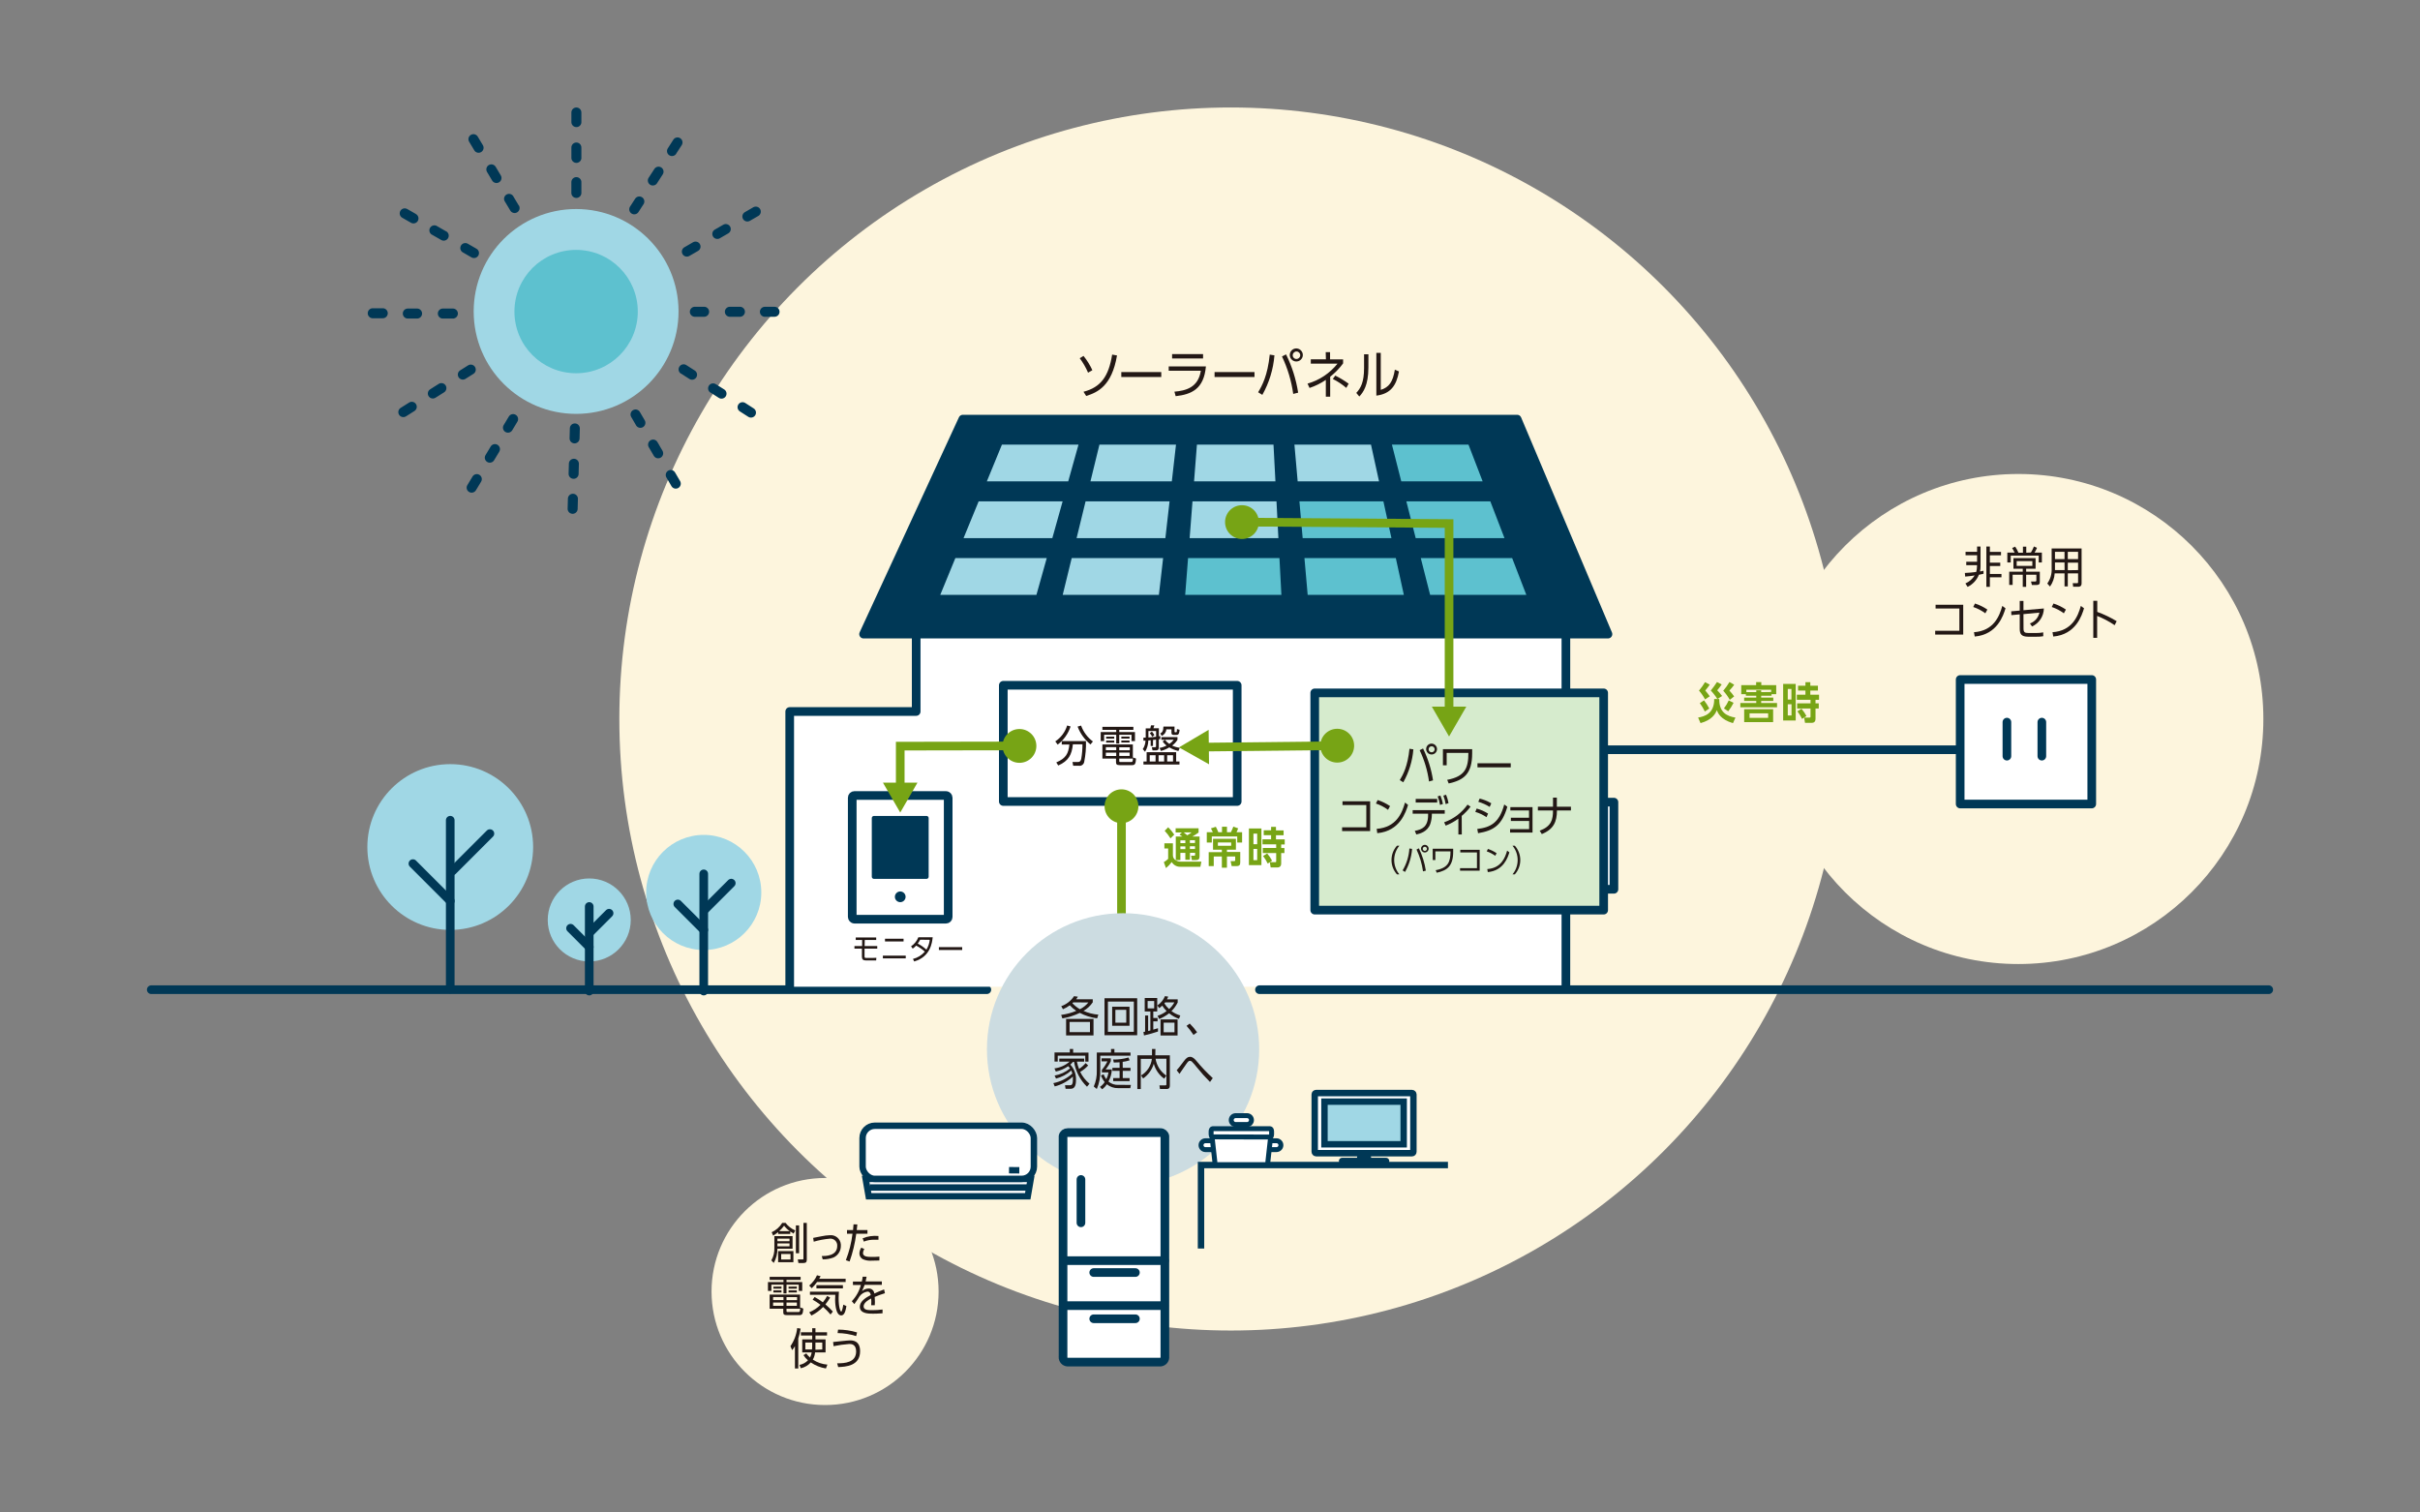 <?xml version="1.0" encoding="UTF-8"?><svg id="_イヤー_1" xmlns="http://www.w3.org/2000/svg" width="800" height="500" viewBox="0 0 800 500"><rect x="0" y="0" width="800" height="500" fill="#808080" stroke="none"/><g id="guide"><g><circle cx="406.9" cy="237.69" r="202.16" style="fill:#fdf5dd;"/><g><path d="M156.59,103c.022,18.7,15.2,33.842,33.9,33.82s33.842-15.2,33.82-33.9c-.022-18.685-15.175-33.82-33.86-33.82-18.7,0-33.86,15.16-33.86,33.86v.04Z" style="fill:#a0d7e5;"/><path d="M170.06,103c0,11.261,9.129,20.39,20.39,20.39s20.39-9.129,20.39-20.39-9.129-20.39-20.39-20.39h0c-11.261,0-20.39,9.129-20.39,20.39Z" style="fill:#5dc1cf;"/><path d="M187.74,164.72l-.09,3.31c-.091,.912,.574,1.726,1.486,1.817,.912,.091,1.726-.574,1.817-1.486,.008-.08,.01-.161,.007-.241l.09-3.31c-.042-.916-.818-1.624-1.734-1.583-.823,.038-1.494,.673-1.576,1.493Zm.32-11.57l-.09,3.31c-.091,.912,.574,1.726,1.486,1.817,.912,.091,1.726-.574,1.817-1.486,.008-.08,.01-.161,.007-.241l.09-3.31c-.042-.916-.818-1.624-1.734-1.583-.823,.038-1.494,.673-1.576,1.493Zm.32-11.57l-.09,3.3c-.025,.911,.694,1.67,1.605,1.695,.911,.025,1.67-.694,1.695-1.605h0l.09-3.3c.025-.911-.694-1.67-1.605-1.695-.911-.025-1.67,.694-1.695,1.605Z" style="fill:#003856;"/><path d="M220.3,157.85l1.67,2.86c.458,.79,1.47,1.058,2.26,.6,.79-.458,1.058-1.47,.6-2.26l-1.67-2.86c-.458-.79-1.47-1.058-2.26-.6-.79,.458-1.058,1.47-.6,2.26Zm-5.82-10l1.67,2.85c.469,.787,1.488,1.044,2.275,.575s1.044-1.488,.575-2.275h0l-1.67-2.86c-.456-.789-1.465-1.059-2.254-.603l-.006,.003c-.798,.463-1.069,1.485-.606,2.283l.016,.027Zm-5.81-10l1.66,2.86c.517,.757,1.549,.953,2.307,.436,.684-.466,.919-1.364,.553-2.106l-1.67-2.86c-.461-.787-1.473-1.051-2.26-.59-.787,.461-1.051,1.473-.59,2.26Z" style="fill:#003856;"/><path d="M244.58,136l2.79,1.79c.768,.492,1.788,.268,2.28-.5s.268-1.788-.5-2.28h0l-2.78-1.79c-.768-.494-1.791-.273-2.285,.495-.494,.768-.273,1.791,.495,2.285Zm-9.74-6.26l2.79,1.79c.77,.492,1.793,.265,2.285-.505,.492-.77,.265-1.793-.505-2.285l-2.78-1.74c-.768-.494-1.791-.273-2.285,.495-.494,.768-.273,1.791,.495,2.285v-.04Zm-9.74-6.26l2.79,1.79c.77,.492,1.793,.265,2.285-.505,.492-.77,.265-1.793-.505-2.285l-2.78-1.78c-.758-.496-1.774-.283-2.27,.475l-.01,.015c-.512,.761-.31,1.792,.45,2.304l.04,.026v-.04Z" style="fill:#003856;"/><path d="M156.21,157.53l-1.71,2.83c-.472,.781-.221,1.798,.56,2.27s1.798,.221,2.27-.56h0l1.71-2.83c.472-.781,.221-1.798-.56-2.27s-1.798-.221-2.27,.56Zm6-9.92l-1.71,2.84c-.469,.784-.214,1.801,.57,2.27,.784,.469,1.801,.214,2.27-.57l1.7-2.83c.472-.781,.221-1.798-.56-2.27s-1.798-.221-2.27,.56h0Zm6-9.92l-1.71,2.84c-.469,.784-.214,1.801,.57,2.27,.784,.469,1.801,.214,2.27-.57l1.7-2.83c.472-.781,.221-1.798-.56-2.27s-1.798-.221-2.27,.56h0Z" style="fill:#003856;"/><path d="M135.24,133.08l-2.79,1.76c-.773,.483-1.007,1.501-.524,2.274l.004,.006c.488,.77,1.506,1.002,2.28,.52l2.8-1.77c.77-.489,.999-1.51,.51-2.28s-1.51-.999-2.28-.51h0Zm9.8-6.18l-2.8,1.77c-.784,.465-1.043,1.477-.578,2.261s1.477,1.043,2.261,.578c.026-.016,.052-.032,.077-.049l2.8-1.76c.773-.486,1.006-1.507,.52-2.28-.486-.773-1.507-1.006-2.28-.52h0Zm9.79-6.17l-2.8,1.76c-.74,.541-.902,1.579-.362,2.32,.49,.671,1.401,.876,2.132,.48l2.8-1.76c.74-.541,.902-1.579,.362-2.32-.49-.671-1.401-.876-2.132-.48Z" style="fill:#003856;"/><path d="M126.41,101.9h-3.31c-.914,.071-1.597,.87-1.526,1.784,.063,.815,.711,1.463,1.526,1.526h3.3c.914,.071,1.713-.612,1.784-1.526,.071-.914-.612-1.713-1.526-1.784-.086-.007-.172-.007-.258,0h.01Zm11.59,.1h-3.31c-.914,.071-1.597,.87-1.526,1.784,.063,.815,.711,1.463,1.526,1.526h3.31c.914-.071,1.597-.87,1.526-1.784-.063-.815-.711-1.463-1.526-1.526Zm11.57,0h-3.3c-.914,.071-1.597,.87-1.526,1.784,.063,.815,.711,1.463,1.526,1.526h3.31c.914,.071,1.713-.612,1.784-1.526,.071-.914-.612-1.713-1.526-1.784-.086-.007-.172-.007-.258,0h-.01Z" style="fill:#003856;"/><path d="M137.46,70.72l-2.87-1.64c-.806-.439-1.816-.141-2.255,.665s-.141,1.816,.665,2.255l2.87,1.64c.793,.453,1.802,.178,2.255-.615,.453-.793,.178-1.802-.615-2.255l-.05-.05Zm10,5.75l-2.87-1.65c-.736-.547-1.776-.394-2.323,.341s-.394,1.776,.341,2.323c.12,.089,.252,.162,.391,.216l2.87,1.64c.793,.453,1.802,.178,2.255-.615,.453-.793,.178-1.802-.615-2.255h-.05Zm10.05,5.75l-2.87-1.65c-.793-.453-1.802-.178-2.255,.615-.453,.793-.178,1.802,.615,2.255l2.87,1.65c.793,.453,1.802,.178,2.255-.615,.453-.793,.178-1.802-.615-2.255Z" style="fill:#003856;"/><path d="M159.63,48l-1.7-2.84c-.469-.784-1.486-1.039-2.27-.57-.784,.469-1.039,1.486-.57,2.27h0l1.7,2.84c.469,.784,1.486,1.039,2.27,.57,.784-.469,1.039-1.486,.57-2.27Zm5.93,10l-1.69-2.84c-.464-.793-1.482-1.059-2.275-.595s-1.059,1.482-.595,2.275h0l1.69,2.84c.464,.793,1.482,1.059,2.275,.595s1.059-1.482,.595-2.275Zm5.94,9.94l-1.7-2.84c-.351-.841-1.317-1.238-2.158-.887-.841,.351-1.238,1.317-.887,2.158,.062,.148,.144,.285,.245,.409l1.7,2.84c.467,.784,1.481,1.042,2.265,.575s1.042-1.481,.575-2.265l-.04,.01Z" style="fill:#003856;"/><path d="M192.19,40.49v-3.31c0-.911-.739-1.65-1.65-1.65s-1.65,.739-1.65,1.65v3.31c.071,.914,.87,1.597,1.784,1.526,.815-.063,1.463-.711,1.526-1.526h-.01Zm0,11.58v-3.31c0-.911-.739-1.65-1.65-1.65s-1.65,.739-1.65,1.65v3.3c-.071,.914,.612,1.713,1.526,1.784,.914,.071,1.713-.612,1.784-1.526,.007-.086,.007-.172,0-.258l-.01,.01Zm0,11.57v-3.3c.071-.914-.612-1.713-1.526-1.784-.914-.071-1.713,.612-1.784,1.526-.007,.086-.007,.172,0,.258v3.31c-.071,.914,.612,1.713,1.526,1.784s1.713-.612,1.784-1.526c.007-.086,.007-.172,0-.258v-.01Z" style="fill:#003856;"/><path d="M223.56,50.75l1.8-2.77c.497-.765,.28-1.788-.485-2.285-.765-.497-1.788-.28-2.285,.485l-1.8,2.82c-.521,.748-.337,1.776,.411,2.297,.748,.521,1.776,.337,2.297-.411,.022-.031,.042-.063,.062-.096v-.04Zm-6.29,9.72l1.79-2.78c.521-.748,.337-1.776-.411-2.297-.748-.521-1.776-.337-2.297,.411-.022,.031-.042,.063-.062,.096l-1.8,2.77c-.551,.733-.403,1.773,.329,2.324,.733,.551,1.773,.403,2.324-.329,.047-.062,.089-.127,.126-.195h0Zm-6.27,9.72l1.8-2.78c.443-.803,.152-1.812-.651-2.256-.724-.4-1.632-.206-2.129,.456l-1.8,2.78c-.443,.803-.152,1.812,.651,2.256,.724,.4,1.632,.206,2.129-.456Z" style="fill:#003856;"/><path d="M247.89,73l2.86-1.65c.769-.5,.987-1.528,.487-2.297-.463-.713-1.39-.96-2.147-.573l-2.86,1.66c-.79,.458-1.058,1.47-.6,2.26,.458,.79,1.47,1.058,2.26,.6Zm-10,5.81l2.86-1.66c.79-.456,1.061-1.465,.605-2.255-.456-.79-1.465-1.061-2.255-.605l-2.87,1.65c-.769,.5-.987,1.528-.487,2.297,.463,.713,1.39,.96,2.147,.573h0Zm-10,5.8l2.87-1.66c.79-.458,1.058-1.47,.6-2.26-.458-.79-1.47-1.058-2.26-.6l-2.87,1.66c-.79,.458-1.058,1.47-.6,2.26,.458,.79,1.47,1.058,2.26,.6Z" style="fill:#003856;"/><path d="M252.74,104.72h3.31c.911,0,1.65-.739,1.65-1.65s-.739-1.65-1.65-1.65h-3.31c-.914,.071-1.597,.87-1.526,1.784,.063,.815,.711,1.463,1.526,1.526v-.01Zm-11.58,0h3.31c.914,.071,1.713-.612,1.784-1.526,.071-.914-.612-1.713-1.526-1.784-.086-.007-.172-.007-.258,0h-3.31c-.914,.071-1.597,.87-1.526,1.784,.063,.815,.711,1.463,1.526,1.526Zm-11.58,0h3.31c.914-.071,1.597-.87,1.526-1.784-.063-.815-.711-1.463-1.526-1.526h-3.31c-.914,.071-1.597,.87-1.526,1.784,.063,.815,.711,1.463,1.526,1.526Z" style="fill:#003856;"/></g><g><circle cx="232.64" cy="295.03" r="19.03" style="fill:#a0d7e5;"/><line x1="232.64" y1="288.88" x2="232.64" y2="327.63" style="fill:none; stroke:#003856; stroke-linecap:round; stroke-linejoin:round; stroke-width:2.86px;"/><line x1="224.07" y1="298.83" x2="232.65" y2="307.41" style="fill:none; stroke:#003856; stroke-linecap:round; stroke-linejoin:round; stroke-width:2.86px;"/><line x1="233.17" y1="300.52" x2="241.74" y2="291.95" style="fill:none; stroke:#003856; stroke-linecap:round; stroke-linejoin:round; stroke-width:2.86px;"/><circle cx="194.79" cy="304.12" r="13.72" style="fill:#a0d7e5;"/><line x1="194.79" y1="299.67" x2="194.79" y2="327.63" style="fill:none; stroke:#003856; stroke-linecap:round; stroke-linejoin:round; stroke-width:2.86px;"/><line x1="188.61" y1="306.86" x2="194.79" y2="313.04" style="fill:none; stroke:#003856; stroke-linecap:round; stroke-linejoin:round; stroke-width:2.86px;"/><line x1="195.17" y1="308.08" x2="201.35" y2="301.89" style="fill:none; stroke:#003856; stroke-linecap:round; stroke-linejoin:round; stroke-width:2.86px;"/><circle cx="148.84" cy="280.01" r="27.4" style="fill:#a0d7e5;"/><line x1="148.84" y1="271.15" x2="148.84" y2="326.97" style="fill:none; stroke:#003856; stroke-linecap:round; stroke-linejoin:round; stroke-width:2.86px;"/><line x1="136.5" y1="285.49" x2="148.85" y2="297.84" style="fill:none; stroke:#003856; stroke-linecap:round; stroke-linejoin:round; stroke-width:2.86px;"/><line x1="149.6" y1="287.92" x2="161.95" y2="275.57" style="fill:none; stroke:#003856; stroke-linecap:round; stroke-linejoin:round; stroke-width:2.86px;"/></g><line x1="326.23" y1="327.17" x2="50" y2="327.17" style="fill:none; stroke:#003856; stroke-linecap:round; stroke-linejoin:round; stroke-width:2.86px;"/><g><polyline points="261.06 326.2 261.06 235.21 302.87 235.21 302.87 177.46 517.65 177.46 517.65 326.2" style="fill:#fff; stroke:#003856; stroke-linecap:round; stroke-linejoin:round; stroke-width:2.86px;"/><polygon points="531.56 209.63 285.48 209.63 318.3 138.55 501.53 138.55 531.56 209.63" style="fill:#003856; stroke:#003856; stroke-linecap:round; stroke-linejoin:round; stroke-width:2.86px;"/><g><polygon points="353.13 159.13 326.23 159.13 331.22 146.98 356.53 146.98 353.13 159.13" style="fill:#a0d7e5;"/><polygon points="387.38 159.13 360.48 159.13 363.45 146.98 388.76 146.98 387.38 159.13" style="fill:#a0d7e5;"/><polygon points="421.63 159.13 394.73 159.13 395.68 146.98 420.99 146.98 421.63 159.13" style="fill:#a0d7e5;"/><polygon points="455.88 159.13 428.98 159.13 427.91 146.98 453.22 146.98 455.88 159.13" style="fill:#a0d7e5;"/><polygon points="490.13 159.13 463.23 159.13 460.14 146.98 485.45 146.98 490.13 159.13" style="fill:#5dc1cf;"/></g><g><polygon points="347.88 177.89 318.53 177.89 323.52 165.74 351.28 165.74 347.88 177.89" style="fill:#a0d7e5;"/><polygon points="385.25 177.89 355.9 177.89 358.87 165.74 386.63 165.74 385.25 177.89" style="fill:#a0d7e5;"/><polygon points="422.61 177.89 393.27 177.89 394.21 165.74 421.98 165.74 422.61 177.89" style="fill:#a0d7e5;"/><polygon points="459.98 177.89 430.63 177.89 429.56 165.74 457.32 165.74 459.98 177.89" style="fill:#5dc1cf;"/><polygon points="497.35 177.89 468 177.89 464.91 165.74 492.67 165.74 497.35 177.89" style="fill:#5dc1cf;"/></g><g><polygon points="342.62 196.65 310.83 196.65 315.82 184.5 346.03 184.5 342.62 196.65" style="fill:#a0d7e5;"/><polygon points="383.11 196.65 351.31 196.65 354.28 184.5 384.5 184.5 383.11 196.65" style="fill:#a0d7e5;"/><polygon points="423.6 196.65 391.8 196.65 392.75 184.5 422.96 184.5 423.6 196.65" style="fill:#5dc1cf;"/><polygon points="464.08 196.65 432.29 196.65 431.22 184.5 461.43 184.5 464.08 196.65" style="fill:#5dc1cf;"/><polygon points="504.57 196.65 472.77 196.65 469.68 184.5 499.89 184.5 504.57 196.65" style="fill:#5dc1cf;"/></g></g><rect x="331.67" y="226.54" width="77.32" height="38.42" style="fill:#fff; stroke:#003856; stroke-linecap:round; stroke-linejoin:round; stroke-width:2.86px;"/><g><path d="M384.74,285c.52-.294,1.001-.654,1.43-1.07v-3.45h-1.25v-1.7h2.82v4c.005,.619,.315,1.196,.83,1.54,.553,.374,1.213,.557,1.88,.52h6.7l-.33,1.7h-6.53c-1.197,.069-2.331-.537-2.94-1.57-.545,.745-1.184,1.417-1.9,2l-.71-1.97Zm2.2-7.85c-.554-.896-1.198-1.733-1.92-2.5l1.16-1.17c.761,.731,1.432,1.55,2,2.44l-1.24,1.23Zm6.41,7.08h-1.5v-2.28h-1.64v2.37h-1.52v-7.78h2.18c-.45-.32-.62-.42-.93-.62l.75-.71h-2.05v-1.4h7.58v1.4c-.648,.5-1.337,.945-2.06,1.33h2.39v6.55c0,.93-.39,1.23-1.11,1.23h-1.44l-.25-1.43h.94c.34,0,.39-.07,.39-.4v-.56h-1.69l-.04,2.3Zm-1.5-6.42h-1.64v.9h1.64v-.9Zm0,2h-1.64v.9h1.64v-.9Zm-.57-4.64c.44,.33,.57,.42,1.21,.95,.498-.283,.976-.6,1.43-.95h-2.64Zm3.76,3.5v-.9h-1.69v.9h1.69Zm0,2v-.9h-1.69v.9h1.69Z" style="fill:#77a415;"/><path d="M406.91,275.11c.304-.6,.571-1.218,.8-1.85l1.61,.59c-.158,.429-.338,.85-.54,1.26h1.83v3.41h-1.61v-2h-8.4v2h-1.66v-3.41h2c-.26-.58-.53-1.08-.63-1.26l1.62-.53c.311,.578,.585,1.176,.82,1.79h1.22v-1.8h1.64v1.8h1.3Zm-1.31,6.54h4.4v3.35c0,.71-.1,1.31-1.19,1.31h-1.65l-.35-1.63h1.1c.4,0,.42-.18,.42-.41v-1.13h-2.73v3.71h-1.68v-3.71h-2.68v3.17h-1.67v-4.61h4.35v-.8h-2.92v-3.62h7.57v3.62h-2.97v.75Zm1.4-3.15h-4.39v1.09h4.39v-1.09Z" style="fill:#77a415;"/><path d="M412.86,286v-12.12h4.14v12.12h-4.14Zm2.74-6.91v-3.5h-1.24v3.5h1.24Zm-1.24,1.56v3.7h1.24v-3.7h-1.24Zm5.84-7.3h1.61v1.16h2.52v1.61h-2.52v1.37h2.89v1.67h-1.17v1.19h1.07v1.65h-1.07v3.29c0,.43,0,1.47-1.26,1.47h-2.22l-.28-1.74h1.83c.28,0,.28-.15,.28-.42v-2.6h-4.42v-1.68h4.42v-1.19h-4.52v-1.67h2.84v-1.37h-2.44v-1.61h2.44v-1.13Zm-1.12,12.13c-.422-.886-.938-1.725-1.54-2.5l1.36-.85c.632,.736,1.179,1.541,1.63,2.4l-1.45,.95Z" style="fill:#77a415;"/></g><g><path d="M348.86,245.09c1.876-1.247,3.262-3.106,3.92-5.26l1.13,.33c-.783,2.386-2.272,4.478-4.27,6l-.78-1.07Zm.33,6.95c3.2-1.38,4-2.9,4.32-5.91h-2.51v-1.13h8c.065,2.312-.133,4.623-.59,6.89-.156,.847-.969,1.408-1.816,1.253l-.014-.003h-1.81l-.23-1.24h1.82c.5,0,.85-.17,1.07-1,.281-1.598,.419-3.218,.41-4.84h-3.17c-.34,3.34-1.37,5.48-4.84,7l-.64-1.02Zm11.3-5.94c-1.912-1.56-3.381-3.594-4.26-5.9l1.15-.34c.762,2.097,2.121,3.926,3.91,5.26l-.8,.98Z" style="fill:#231815;"/><path d="M370,242h5.2v3h-1.15v-2.09h-4.05v2.9h-1v-2.9h-4v2.09h-1.13v-3h5.13v-.72h-4.57v-1h10.24v1h-4.67v.72Zm0,9.44c0,.34,0,.47,.42,.47h3.42c.57,0,.63-.06,.72-1.5l1,.36c-.13,1.8-.38,2.17-1.36,2.17h-4c-1.07,0-1.27-.28-1.27-1.05v-1.12h-4.5v-4.67h10.07v4.67h-4.5v.67Zm-1-4.44h-3.43v1h3.43v-1Zm-3.43,1.82v1.1h3.43v-1.1h-3.43Zm2.77-5.29v.66h-2.67v-.66h2.67Zm0,1.29v.67h-2.67v-.67h2.67Zm5.16,3.21v-1h-3.5v1h3.5Zm-3.5,1.86h3.43v-1.1h-3.43v1.1Zm3.41-6.39v.66h-2.72v-.66h2.72Zm0,1.29v.67h-2.72v-.67h2.72Z" style="fill:#231815;"/><path d="M383.55,244.33l-.47,.06v2.68c0,.43-.08,1-1,1h-1.08l-.24-1.06h1c.36,0,.4-.08,.4-.39v-2.12l-1,.12v2h-.77v-1.91l-.78,.07c-.022,1.32-.394,2.611-1.08,3.74l-.75-.87c.555-.835,.867-1.808,.9-2.81h-.69v-1h.76v-3.05h1.52c.094-.329,.171-.663,.23-1h1.1l-.3,.95h1.8v2.67l.47-.07-.02,.99Zm-4.5,4.34h9.76v3.06h1.1v1h-11.91v-1h1.05v-3.06Zm3.13-7h-2.54v2.12c1.47-.12,1.8-.13,2.54-.23v-1.89Zm-.17,8h-1.93v2.07h1.92l.01-2.07Zm-1.07-6.1c-.246-.42-.527-.818-.84-1.19l.7-.54c.301,.367,.575,.754,.82,1.16l-.68,.57Zm3.9,6.1h-1.84v2.07h1.84v-2.07Zm4.71-1.4c-1.054-.248-2.066-.652-3-1.2-.863,.523-1.795,.92-2.77,1.18l-.47-1c.814-.13,1.601-.394,2.33-.78-.492-.383-.926-.834-1.29-1.34l.73-.57h-1.16v-.89h5.33v.89c-.459,.747-1.06,1.396-1.77,1.91,.801,.381,1.659,.628,2.54,.73l-.47,1.07Zm-6-5.79c.63-.34,1-.74,1.06-2.28h3.66v1.56c0,.32,.07,.32,.45,.32s.3-.21,.36-1.07l.87,.25c-.1,.89-.18,1.69-1,1.69h-1c-.65,0-.69-.44-.69-.74v-1.1h-1.7c-.055,.939-.636,1.767-1.5,2.14l-.51-.77Zm1.54,2.06c.41,.538,.903,1.007,1.46,1.39,.567-.374,1.064-.845,1.47-1.39h-2.93Zm2.69,7.2v-2.07h-1.94v2.07h1.94Z" style="fill:#231815;"/></g><g><path d="M285.82,312.75h4.18v.84h-4.2v2.63c0,.27,.06,.46,.53,.46h1.88c.15,0,.86,0,1.49-.05l-.06,.87h-3.42c-.86,0-1.29-.33-1.29-1.23v-2.68h-2.47v-.84h2.54v-2h-2.11v-.84h6.76v.84h-3.78l-.05,2Z" style="fill:#231815;"/><path d="M299.42,315.92v.9h-7.56v-.9h7.56Zm-.72-5.59v.9h-6.14v-.9h6.14Z" style="fill:#231815;"/><path d="M301.18,312.84c1.091-.731,1.932-1.777,2.41-3h4.74c-.21,1.82-.73,6.43-6.11,8l-.42-.83c1.529-.382,2.904-1.223,3.94-2.41-.868-.791-1.836-1.463-2.88-2-.336,.381-.719,.717-1.14,1l-.54-.76Zm3-2.19c-.222,.453-.49,.882-.8,1.28,1.039,.539,2.004,1.212,2.87,2,.606-.984,.985-2.091,1.11-3.24l-3.18-.04Z" style="fill:#231815;"/><path d="M318.08,313.1v.95h-7.7v-.95h7.7Z" style="fill:#231815;"/></g><g><rect x="526.88" y="265.17" width="6.65" height="28.81" style="fill:#fff; stroke:#003856; stroke-linecap:round; stroke-linejoin:round; stroke-width:2.86px;"/><rect x="434.62" y="229.05" width="95.52" height="71.82" style="fill:#d6ebcd; stroke:#003856; stroke-linecap:round; stroke-linejoin:round; stroke-width:2.86px;"/></g><g><path d="M462.74,257.89c1.09-1.8,2.62-4.6,3.2-10.36l1.29,.2c-.31,3.825-1.446,7.537-3.33,10.88l-1.16-.72Zm9.66,.45c-.487-3.586-1.529-7.075-3.09-10.34l1.12-.57c1.63,3.325,2.743,6.879,3.3,10.54l-1.33,.37Zm2.65-10.64c-.044,.993-.885,1.762-1.878,1.718-.993-.044-1.762-.885-1.718-1.878,.043-.965,.84-1.724,1.806-1.72,1.012,.027,1.812,.867,1.79,1.88h0Zm-2.78,0c0,.552,.448,1,1,1s1-.448,1-1-.448-1-1-1-1,.448-1,1Z" style="fill:#231815;"/><path d="M477,247.66h9.67v1.34c0,6.93-2.84,8.91-7.76,10l-.5-1.2c6-1.13,7-4,7-8.9h-7.17v4.1h-1.24v-5.34Z" style="fill:#231815;"/><path d="M499.42,252.32v1.35h-11v-1.35h11Z" style="fill:#231815;"/><path d="M452.94,264.89v9.85h-9.27v-1.25h8v-7.36h-7.87v-1.24h9.14Z" style="fill:#231815;"/><path d="M458.85,267.72c-1.212-.907-2.563-1.613-4-2.09l.57-1.15c1.455,.469,2.835,1.142,4.1,2l-.67,1.24Zm-3.75,6.28c6.45-.46,8.4-5.2,9.37-8.7l1,.79c-.7,2.28-2.67,8.68-10.18,9.34l-.19-1.43Z" style="fill:#231815;"/><path d="M473.34,269.33c-.015,1.019-.184,2.031-.5,3-.93,2.71-3.63,3.3-4.63,3.53l-.51-1.19c2.47-.47,4.4-1.37,4.4-5.27v-.4h-5.1v-1.19h10.6v1.19h-4.26v.33Zm1.76-5.23v1.2h-7.1v-1.2h7.1Zm.94,2c-.152-.97-.414-1.919-.78-2.83l.9-.28c.381,.893,.663,1.825,.84,2.78l-.96,.33Zm1.86-.27c-.144-.963-.399-1.906-.76-2.81l.9-.29c.373,.89,.644,1.819,.81,2.77l-.95,.33Z" style="fill:#231815;"/><path d="M483.24,275.87h-1.13v-5.24c-1.292,.947-2.7,1.723-4.19,2.31l-.52-1.1c3.123-1.102,5.828-3.146,7.74-5.85l1,.68c-.861,1.122-1.844,2.145-2.93,3.05l.03,6.15Z" style="fill:#231815;"/><path d="M491.4,270.15c-1.13-.781-2.38-1.372-3.7-1.75l.46-1.11c1.328,.37,2.595,.933,3.76,1.67l-.52,1.19Zm6.89-3.45c-1.76,6.09-4.54,7.9-9.67,8.74l-.27-1.4c4.37-.51,7.28-2,8.92-8.09l1.02,.75Zm-5.83,.05c-1.173-.734-2.442-1.302-3.77-1.69l.46-1.07c1.349,.336,2.642,.865,3.84,1.57l-.53,1.19Z" style="fill:#231815;"/><path d="M499.46,271.4v-1.07h6v-2.41h-6.17v-1.1h7.33v8.41h-7.42v-1.13h6.3v-2.7h-6.04Z" style="fill:#231815;"/><path d="M519.32,266.69v1.24h-4.63c0,3.67-1.07,6.21-5,7.8l-.7-1.11c3.87-1.46,4.4-3.65,4.4-6.69h-5v-1.24h5v-3h1.27v3h4.66Z" style="fill:#231815;"/><path d="M461.81,289.05c-2.413-2.696-2.413-6.774,0-9.47h.79c-2.28,2.745-2.28,6.725,0,9.47h-.79Z" style="fill:#231815;"/><path d="M463.67,287.74c1.323-2.2,2.091-4.688,2.24-7.25l.9,.14c-.216,2.679-1.011,5.278-2.33,7.62l-.81-.51Zm6.75,.32c-.343-2.503-1.068-4.938-2.15-7.22l.78-.4c1.134,2.33,1.909,4.818,2.3,7.38l-.93,.24Zm1.86-7.45c-.033,.695-.623,1.232-1.319,1.199s-1.232-.623-1.199-1.319c.032-.671,.585-1.199,1.257-1.2,.712,.016,1.276,.607,1.26,1.319h0Zm-1.95,0c0,.381,.309,.69,.69,.69s.69-.309,.69-.69-.309-.69-.69-.69-.69,.309-.69,.69Z" style="fill:#231815;"/><path d="M473.62,280.58h6.77v.93c0,4.85-2,6.24-5.43,7l-.35-.84c4.22-.79,4.87-2.81,4.89-6.23h-5v2.86h-.86l-.02-3.72Z" style="fill:#231815;"/><path d="M489.15,280.93v6.9h-6.49v-.83h5.59v-5.2h-5.51v-.87h6.41Z" style="fill:#231815;"/><path d="M494.29,282.91c-.852-.635-1.801-1.128-2.81-1.46l.4-.81c1.019,.335,1.986,.813,2.87,1.42l-.46,.85Zm-2.63,4.39c4.52-.32,5.88-3.64,6.56-6.09l.74,.55c-.49,1.6-1.87,6.08-7.13,6.54l-.17-1Z" style="fill:#231815;"/><path d="M500.77,279.58c2.413,2.696,2.413,6.774,0,9.47h-.77c2.28-2.745,2.28-6.725,0-9.47h.77Z" style="fill:#231815;"/></g><g><path d="M359.69,123.2c-.725-1.698-1.652-3.303-2.76-4.78l1.25-.76c1.173,1.442,2.158,3.029,2.93,4.72l-1.42,.82Zm-1.51,6.31c5.7-1.47,8.34-5.09,9.47-12.29l1.61,.29c-1.73,10.15-6.46,12.21-10.19,13.39l-.89-1.39Z" style="fill:#231815;"/><path d="M383.89,123v1.63h-13.21v-1.63h13.21Z" style="fill:#231815;"/><path d="M398.65,121.13c-.67,7.53-4.79,9.24-10,9.84l-.41-1.49c3.65-.33,7.85-1.27,8.73-6.91h-10.62v-1.44h12.3Zm-.94-4.07v1.44h-10.24v-1.44h10.24Z" style="fill:#231815;"/><path d="M414.71,123v1.63h-13.2v-1.63h13.2Z" style="fill:#231815;"/><path d="M415.91,129.67c1.3-2.16,3.14-5.52,3.84-12.44l1.55,.24c-.371,4.595-1.736,9.055-4,13.07l-1.39-.87Zm11.6,.55c-.594-4.293-1.846-8.468-3.71-12.38l1.34-.69c1.973,3.991,3.322,8.26,4,12.66l-1.63,.41Zm3.18-12.78c-.055,1.192-1.066,2.113-2.258,2.058s-2.113-1.066-2.058-2.258c.053-1.152,1.002-2.059,2.155-2.06,1.215,.022,2.182,1.024,2.16,2.239v.021Zm-3.34,0c-.022,.657,.492,1.207,1.149,1.229h.031c.684,.034,1.265-.494,1.299-1.178,.033-.684-.495-1.265-1.179-1.299-.684-.033-1.265,.495-1.299,1.179-.001,.023-.002,.046-.001,.069Z" style="fill:#231815;"/><path d="M438.25,116.41h1.44v2.4h4.31v1.32c-1.22,1.654-2.656,3.137-4.27,4.41v6.59h-1.44v-5.54c-1.664,1.127-3.474,2.022-5.38,2.66l-.67-1.43c3.908-1.112,7.37-3.42,9.9-6.6h-8.82v-1.43h5l-.07-2.38Zm6.81,11.82c-1.36-1.163-2.858-2.154-4.46-2.95l.81-1.12c1.545,.769,3.024,1.665,4.42,2.68l-.77,1.39Z" style="fill:#231815;"/><path d="M452.36,121.51c0,5.91-1.75,8.24-3,9.57l-1-1.19c1.39-1.51,2.57-3.41,2.57-8.2v-4.56h1.44l-.01,4.38Zm10.11,1.28c-.86,4.7-2.75,7.39-7.48,8v-14.14h1.46v12.23c2.71-.84,4-2.59,4.66-6.67l1.36,.58Z" style="fill:#231815;"/></g><g><line x1="442.05" y1="246.51" x2="397.95" y2="246.98" style="fill:none; stroke:#77a415; stroke-miterlimit:10; stroke-width:2.86px;"/><path d="M442,240.92c3.087-.033,5.616,2.443,5.649,5.53,.033,3.087-2.443,5.616-5.53,5.649-3.087,.033-5.616-2.443-5.649-5.529-.033-3.087,2.442-5.617,5.529-5.65h0Z" style="fill:#77a415;"/><polygon points="399.55 241.26 389.75 247.07 399.68 252.66 399.55 241.26" style="fill:#77a415;"/></g><g><polyline points="410.57 172.6 479.03 173.07 479.03 235.26" style="fill:none; stroke:#77a415; stroke-miterlimit:10; stroke-width:2.86px;"/><path d="M410.53,178.19c-3.087-.022-5.572-2.543-5.55-5.63,.022-3.087,2.543-5.572,5.63-5.55,3.087,.022,5.572,2.543,5.55,5.63-.027,3.085-2.545,5.567-5.63,5.55Z" style="fill:#77a415;"/><polygon points="473.33 233.6 479.03 243.47 484.73 233.6 473.33 233.6" style="fill:#77a415;"/></g><g><rect x="281.73" y="262.97" width="31.72" height="40.9" rx=".73" ry=".73" style="fill:#fff; stroke:#003856; stroke-miterlimit:10; stroke-width:2.86px;"/><rect x="288.91" y="270.45" width="17.37" height="19.37" style="fill:#003856; stroke:#003856; stroke-linecap:round; stroke-linejoin:round; stroke-width:1.43px;"/><circle cx="297.6" cy="296.47" r="1.77" style="fill:#003856;"/></g><g><polyline points="337.04 246.59 297.6 246.66 297.6 260.41" style="fill:none; stroke:#77a415; stroke-miterlimit:10; stroke-width:2.86px;"/><path d="M337,241c3.087-.006,5.594,2.493,5.6,5.58s-2.493,5.594-5.58,5.6c-3.087,.006-5.594-2.493-5.6-5.58-.011-3.082,2.478-5.589,5.56-5.6h.02Z" style="fill:#77a415;"/><polygon points="291.89 258.74 297.6 268.61 303.29 258.74 291.89 258.74" style="fill:#77a415;"/></g><circle cx="272.75" cy="426.95" r="37.53" style="fill:#fdf5dd;"/><circle cx="667.22" cy="237.69" r="81" style="fill:#fdf5dd;"/><line x1="647.99" y1="247.86" x2="531.56" y2="247.86" style="fill:none; stroke:#003856; stroke-linecap:round; stroke-linejoin:round; stroke-width:2.86px;"/><g><path d="M653.58,180.68h1.14v6.5c.006,.585-.054,1.169-.18,1.74,.34-.06,.51-.09,1.17-.24v1c-.504,.136-1.015,.246-1.53,.33-.699,1.753-2.03,3.18-3.73,4l-.73-1.13c1.261-.558,2.329-1.477,3.07-2.64-1.27,.19-1.87,.26-3.14,.37l-.11-1.2c1.25-.07,2.51-.15,3.75-.33,.167-.575,.255-1.171,.26-1.77v-.48h-3.55v-1.12h3.58v-2.15h-3.81v-1.13h3.81v-1.75Zm7.91,1.77v1.13h-3.68v2.42h3.43v1.11h-3.43v2.62h3.83v1.11h-3.83v3.16h-1.16v-13.32h1.16v1.77h3.68Z" style="fill:#231815;"/><path d="M671.38,182.65c.387-.639,.721-1.307,1-2l1,.47c-.221,.542-.489,1.064-.8,1.56h2.42v3.27h-1.05v-2.27h-9.25v2.27h-1.12v-3.27h2.42c-.27-.56-.32-.66-.82-1.53l1-.44c.419,.631,.778,1.301,1.07,2h1.49v-2h1.1v2l1.54-.06Zm-1.58,6.35h4.52v3.24c0,.69-.07,1.14-1.1,1.14h-1.52l-.29-1.14h1.31c.39,0,.46-.13,.46-.45v-1.79h-3.38v4h-1.12v-4h-3.35v3.37h-1.13v-4.37h4.48v-1h-3.08v-3.48h7.32v3.48h-3.12v1Zm2.05-3.5h-5.18v1.57h5.18v-1.57Z" style="fill:#231815;"/><path d="M683.57,193.85h-1.08v-4.3h-3.26c-.093,1.566-.627,3.074-1.54,4.35l-.9-1c1.036-1.454,1.544-3.218,1.44-5v-6.59h9.9v11.49c0,1.1-.69,1.17-1.1,1.17h-1.69l-.14-1.18h1.38c.32,0,.39-.05,.39-.41v-2.84h-3.4v4.31Zm-1.08-7.9h-3.16v2.51h3.18l-.02-2.51Zm0-3.53h-3.16v2.41h3.16v-2.41Zm4.48,2.41v-2.41h-3.4v2.41h3.4Zm0,3.63v-2.46h-3.4v2.51l3.4-.05Z" style="fill:#231815;"/><path d="M649,199.92v9.86h-9.27v-1.26h8v-7.36h-7.87v-1.24h9.14Z" style="fill:#231815;"/><path d="M656.31,202.75c-1.213-.905-2.564-1.611-4-2.09l.57-1.15c1.455,.469,2.835,1.142,4.1,2l-.67,1.24Zm-3.76,6.25c6.46-.46,8.4-5.2,9.37-8.7l1.06,.79c-.7,2.28-2.67,8.68-10.18,9.34l-.25-1.43Z" style="fill:#231815;"/><path d="M668.93,207.76c0,1.24,.37,1.5,1.68,1.5h2.5c.785,.009,1.569-.061,2.34-.21v1.28c-.75,.122-1.51,.175-2.27,.16h-2.69c-2.25,0-2.81-.89-2.81-2.64v-4.76l-2.76,.26-.06-1.26,2.82-.24v-3.2h1.23v3.08l6.75-.58c-.045,2.572-1.567,4.888-3.91,5.95l-.69-1c1.6-.558,2.786-1.919,3.12-3.58l-5.27,.5,.02,4.74Z" style="fill:#231815;"/><path d="M682.27,202.75c-1.213-.905-2.564-1.611-4-2.09l.57-1.15c1.455,.469,2.835,1.142,4.1,2l-.67,1.24Zm-3.76,6.25c6.46-.46,8.4-5.2,9.37-8.7l1.06,.79c-.7,2.28-2.67,8.68-10.18,9.34l-.25-1.43Z" style="fill:#231815;"/><path d="M699.06,206.68c-1.812-1.232-3.753-2.262-5.79-3.07v7.25h-1.27v-12.25h1.31v3.67c2.23,.816,4.377,1.844,6.41,3.07l-.66,1.33Z" style="fill:#231815;"/></g><g><rect x="647.99" y="224.63" width="43.5" height="41.16" style="fill:#fff; stroke:#003856; stroke-linecap:round; stroke-linejoin:round; stroke-width:2.86px;"/><line x1="663.44" y1="238.72" x2="663.44" y2="249.97" style="fill:none; stroke:#003856; stroke-linecap:round; stroke-linejoin:round; stroke-width:2.86px;"/><line x1="674.99" y1="238.72" x2="674.99" y2="249.97" style="fill:none; stroke:#003856; stroke-linecap:round; stroke-linejoin:round; stroke-width:2.86px;"/></g><g><line x1="370.74" y1="266.54" x2="370.74" y2="314.06" style="fill:none; stroke:#77a415; stroke-miterlimit:10; stroke-width:2.86px;"/><path d="M365.15,266.54c-.006-3.087,2.493-5.594,5.58-5.6,3.087-.006,5.594,2.493,5.6,5.58,.006,3.087-2.493,5.594-5.58,5.6h-.01c-3.083,0-5.584-2.497-5.59-5.58Z" style="fill:#77a415;"/><polygon points="365.04 312.39 370.74 322.26 376.44 312.39 365.04 312.39" style="fill:#77a415;"/></g><circle cx="371.26" cy="346.89" r="45" style="fill:#ccdce1;"/><g><line x1="443.67" y1="383.81" x2="458.2" y2="383.81" style="fill:none; stroke:#003856; stroke-linecap:round; stroke-linejoin:round; stroke-width:2.12px;"/><polygon points="452.91 383.87 448.95 383.87 449.33 381.46 452.54 381.46 452.91 383.87" style="fill:#003856; stroke:#003856; stroke-miterlimit:10; stroke-width:1.06px;"/><rect x="434.62" y="361.34" width="32.62" height="19.89" rx=".46" ry=".46" style="fill:#fff; stroke:#003856; stroke-miterlimit:10; stroke-width:2.12px;"/><rect x="437.84" y="364.18" width="26.19" height="14.1" style="fill:#a0d7e5; stroke:#003856; stroke-miterlimit:10; stroke-width:2.12px;"/></g><g><path d="M352.93,374.41h30.63c.733-.029,1.378,.48,1.52,1.2v72.86c.117,.881-.503,1.691-1.384,1.808-.045,.006-.09,.01-.136,.012h-30.63c-.888-.047-1.569-.806-1.522-1.694,.002-.042,.006-.084,.012-.126v-72.86c.142-.716,.781-1.224,1.51-1.2Z" style="fill:#fff; stroke:#003856; stroke-linecap:round; stroke-linejoin:round; stroke-width:2.86px;"/><line x1="352.66" y1="416.74" x2="384.96" y2="416.74" style="fill:none; stroke:#003856; stroke-linecap:round; stroke-linejoin:round; stroke-width:2.86px;"/><line x1="351.99" y1="431.62" x2="384.84" y2="431.62" style="fill:none; stroke:#003856; stroke-linecap:round; stroke-linejoin:round; stroke-width:2.86px;"/><line x1="357.34" y1="389.91" x2="357.34" y2="404.24" style="fill:none; stroke:#003856; stroke-linecap:round; stroke-linejoin:round; stroke-width:2.86px;"/><line x1="361.56" y1="435.96" x2="375.34" y2="435.96" style="fill:none; stroke:#003856; stroke-linecap:round; stroke-linejoin:round; stroke-width:2.86px;"/><line x1="361.56" y1="420.68" x2="375.34" y2="420.68" style="fill:none; stroke:#003856; stroke-linecap:round; stroke-linejoin:round; stroke-width:2.86px;"/></g><g><polyline points="397.03 412.74 397.03 385.14 478.66 385.14" style="fill:none; stroke:#003856; stroke-miterlimit:10; stroke-width:2.12px;"/><g><path d="M418.22,377.11h3.75c.812,0,1.47,.656,1.47,1.465h0c0,.809-.658,1.465-1.47,1.465h-3.75c-.812,0-1.47-.656-1.47-1.465h0c0-.809,.658-1.465,1.47-1.465Z" style="fill:#fff; stroke:#003856; stroke-miterlimit:10; stroke-width:1.63px;"/><path d="M398.5,377.11h3.75c.812,0,1.47,.656,1.47,1.465h0c0,.809-.658,1.465-1.47,1.465h-3.75c-.812,0-1.47-.656-1.47-1.465h0c0-.809,.658-1.465,1.47-1.465Z" style="fill:#fff; stroke:#003856; stroke-miterlimit:10; stroke-width:1.63px;"/><path d="M408.49,368.81h3.75c.812,0,1.47,.656,1.47,1.465h0c0,.809-.658,1.465-1.47,1.465h-3.75c-.812,0-1.47-.656-1.47-1.465h0c0-.809,.658-1.465,1.47-1.465Z" style="fill:#fff; stroke:#003856; stroke-miterlimit:10; stroke-width:1.63px;"/><path d="M402.11,385c-.14,0-.28-.12-.38-.32-.107-.224-.155-.472-.14-.72l-.95-8.5c0-.52,.27-.93,.59-.93h18.27c.31,0,.58,.41,.59,.93l-.95,8.5c.005,.247-.043,.493-.14,.72-.1,.2-.24,.32-.39,.32h-16.5Z" style="fill:#fff; stroke:#003856; stroke-miterlimit:10; stroke-width:1.63px;"/><path d="M400.89,375.83c-.28,0-.52-.39-.52-.88v-.95c0-.49,.24-.88,.52-.88h18.95c.28,0,.52,.39,.52,.88v1c0,.49-.24,.88-.52,.88l-18.95-.05Z" style="fill:#fff; stroke:#003856; stroke-miterlimit:10; stroke-width:1.63px;"/></g></g><g><polygon points="340.74 389.73 339.75 395.47 287.17 395.47 286.17 389.73 340.74 389.73" style="fill:#fff; stroke:#003856; stroke-miterlimit:10; stroke-width:2.12px;"/><line x1="287.59" y1="392.57" x2="340.12" y2="392.57" style="fill:none; stroke:#003856; stroke-miterlimit:10; stroke-width:2.12px;"/><rect x="285.15" y="372.15" width="56.63" height="17.57" rx="4.05" ry="4.05" style="fill:#fff; stroke:#003856; stroke-miterlimit:10; stroke-width:2.12px;"/><line x1="336.96" y1="386.88" x2="333.56" y2="386.85" style="fill:none; stroke:#003856; stroke-miterlimit:10; stroke-width:2.12px;"/></g><line x1="750" y1="327.17" x2="416.36" y2="327.17" style="fill:none; stroke:#003856; stroke-linecap:round; stroke-linejoin:round; stroke-width:2.86px;"/><g><path d="M362.69,336.64c-2.003-.25-3.944-.86-5.73-1.8-1.825,.877-3.764,1.493-5.76,1.83l-.4-1.16c1.718-.224,3.4-.675,5-1.34-.786-.524-1.505-1.141-2.14-1.84-.704,.519-1.466,.956-2.27,1.3l-.56-1c1.729-.62,3.212-1.781,4.23-3.31l1.27,.17c-.166,.299-.357,.583-.57,.85h5.48v1c-.786,1.175-1.838,2.148-3.07,2.84,1.558,.69,3.221,1.113,4.92,1.25l-.4,1.21Zm-10.26,.19h9.06v5.47h-9.06v-5.47Zm7.89,1h-6.74v3.38h6.74v-3.38Zm-5.52-6.47c-.13,.13-.15,.14-.3,.27,.727,.79,1.57,1.465,2.5,2,1.08-.533,2.032-1.294,2.79-2.23l-4.99-.04Z" style="fill:#231815;"/><path d="M365.13,330h10.8v12.23h-10.8v-12.23Zm9.7,1.1h-8.58v10h8.58v-10Zm-7.17,8v-6.29h5.73v6.29h-5.73Zm4.66-5.27h-3.6v4.25h3.6v-4.25Z" style="fill:#231815;"/><path d="M381.25,334.37v2.16h1.42v1.11h-1.42v2.73c.66-.17,1-.27,1.56-.46v1.09c-1.52,.514-3.065,.948-4.63,1.3l-.19-1.16c.3,0,.4-.07,.56-.1v-5.33h1v5.12l.74-.19v-6.27h-1.87v-4.46h4.13v4.46h-1.3Zm.3-3.44h-2.17v2.43h2.17v-2.43Zm8.2,5.88c-1.187-.415-2.291-1.038-3.26-1.84-1.001,.781-2.105,1.42-3.28,1.9l-.56-1.06c1.086-.34,2.102-.872,3-1.57-.552-.539-1.035-1.144-1.44-1.8-.305,.309-.64,.587-1,.83l-.61-.89c1.128-.75,2.003-1.824,2.51-3.08l1.09,.17c-.12,.29-.2,.46-.42,.89h3.54v1.05c-.532,1.055-1.231,2.017-2.07,2.85,.888,.643,1.879,1.13,2.93,1.44l-.43,1.11Zm-6.1,.2h5.63v5.3h-5.63v-5.3Zm4.61,1.06h-3.58v3.17h3.58v-3.17Zm-3.08-6.69c0,.05-.17,.23-.26,.33,.425,.697,.951,1.327,1.56,1.87,.704-.623,1.29-1.369,1.73-2.2h-3.03Z" style="fill:#231815;"/><path d="M394.54,342.12c-.686-1.057-1.451-2.06-2.29-3l1.05-.75c.896,.886,1.713,1.85,2.44,2.88l-1.2,.87Z" style="fill:#231815;"/><path d="M359.72,352.23c-.762,.838-1.649,1.553-2.63,2.12,.729,1.507,1.777,2.837,3.07,3.9l-.82,1c-2.271-2.206-3.771-5.085-4.28-8.21h-.37c-.263,.325-.55,.629-.86,.91,1.295,1.389,1.97,3.244,1.87,5.14,0,1.73-.45,2.84-1.73,2.84h-1.71l-.2-1.17h1.66c.51,0,.95-.16,.95-1.86v-1c-1.701,1.562-3.763,2.678-6,3.25l-.45-1.09c2.345-.459,4.518-1.556,6.28-3.17-.088-.343-.205-.677-.35-1-1.444,1.284-3.176,2.199-5.05,2.67l-.47-1c1.879-.33,3.64-1.143,5.11-2.36-.175-.266-.376-.514-.6-.74-1.241,.856-2.637,1.461-4.11,1.78l-.45-1.05c1.853-.224,3.596-1.001,5-2.23h-3.4v-1h8.23v1h-2.41c.157,.826,.398,1.633,.72,2.41,.809-.54,1.539-1.19,2.17-1.93l.83,.79Zm.11-4.27v3h-1.06v-1.96h-9.11v1.93h-1.06v-3h5.06v-1.15h1.1v1.22l5.07-.04Z" style="fill:#231815;"/><path d="M373.72,347.94v1.06h-10v4.88c.084,2.1-.306,4.191-1.14,6.12l-1-.82c.731-1.668,1.073-3.48,1-5.3v-5.94h4.7v-1.17h1.12v1.17h5.32Zm.13,10.71l-.2,1.07h-4c-1.366,.037-2.7-.417-3.76-1.28-.412,.639-.929,1.204-1.53,1.67l-.74-.8c.622-.424,1.152-.968,1.56-1.6-.518-.658-.93-1.394-1.22-2.18l.87-.38c.212,.585,.512,1.135,.89,1.63,.361-.715,.61-1.48,.74-2.27h-2.2v-.85c.728-.851,1.343-1.792,1.83-2.8h-1.94v-1h3.06v.94c-.453,.984-1.031,1.905-1.72,2.74h2.06c-.059,1.402-.442,2.771-1.12,4,.928,.78,2.12,1.174,3.33,1.1l4.09,.01Zm-2.69-5.65h2.56v1h-2.56v2.4h2.26v1h-5.42v-1h2.12v-2.4h-2.39v-1h2.39v-1.82c-.76,0-1.17,.07-1.93,.08l-.2-1c1.707,.031,3.41-.195,5.05-.67l.4,.93c-.749,.253-1.524,.424-2.31,.51l.03,1.97Z" style="fill:#231815;"/><path d="M381.92,348.86h4.81v9.94c0,1.21-.72,1.21-1.12,1.21h-2.15l-.18-1.21h1.93c.25,0,.38,0,.38-.41v-8.39h-3.59c.367,2.276,1.659,4.299,3.57,5.59l-.72,1c-1.676-1.205-2.887-2.949-3.43-4.94-.583,1.98-1.83,3.7-3.53,4.87l-.68-1c1.995-1.16,3.323-3.196,3.58-5.49h-3.67v10h-1.14v-11.17h4.85v-2.09h1.13l-.04,2.09Z" style="fill:#231815;"/><path d="M400,357.68c-1.559-1.552-3.028-3.191-4.4-4.91-.463-.599-.96-1.17-1.49-1.71-.182-.231-.456-.37-.75-.38-.25,0-.5,.12-.92,.66s-2.17,3.16-2.53,3.67l-.92-1.2c.61-.68,1.05-1.27,2.24-2.84,.88-1.17,1.37-1.61,2.18-1.61s1.42,.58,2.05,1.3c1.68,2.038,3.502,3.956,5.45,5.74l-.91,1.28Z" style="fill:#231815;"/></g><g><path d="M257,412.8c.016,1.646-.401,3.267-1.21,4.7l-.8-.84c.726-1.258,1.073-2.699,1-4.15v-3.88h6.01v4.17h-5Zm5.34-5c-.383-.207-.751-.441-1.1-.7v.82h-4v-.63c-.509,.445-1.062,.837-1.65,1.17l-.5-1.1c1.452-.658,2.672-1.738,3.5-3.1h1.1c.835,1.1,1.941,1.964,3.21,2.51l-.56,1.03Zm-1.34,2.53v-.85h-4v.85h4Zm-4,.72v.95h4v-.94l-4-.01Zm.23,6.2v-3.66h5.05v3.66h-5.05Zm3.86-10.25c-.72-.498-1.355-1.11-1.88-1.81-.482,.653-1.024,1.259-1.62,1.81h3.5Zm.24,7.54h-3.09v1.83h3.09v-1.83Zm2.84-.24h-1.07v-9.21h1.07v9.21Zm2.54,2.12c0,.79-.3,1.11-1.12,1.11h-1.65l-.21-1.19h1.57c.26,0,.3,0,.3-.38v-11.7h1.11v12.16Z" style="fill:#231815;"/><path d="M271.66,415.23c1.21,0,5.11,0,5.11-3.34,.099-1.233-.82-2.313-2.053-2.412-.129-.01-.258-.01-.387,.002-1.805,.158-3.59,.493-5.33,1l-.18-1.26,2.73-.53c.938-.203,1.891-.324,2.85-.36,1.828-.141,3.425,1.227,3.566,3.055,.011,.148,.013,.297,.004,.445,.036,1.657-.914,3.177-2.42,3.87-1.144,.429-2.358,.639-3.58,.62l-.31-1.09Z" style="fill:#231815;"/><path d="M283.42,404.78c-.07,.73-.1,1-.2,1.85h3.54v1.22h-3.7c-.414,3.128-1.152,6.204-2.2,9.18l-1.24-.43c1.097-2.813,1.837-5.753,2.2-8.75h-1.82v-1.22h2c.06-.77,.09-1.09,.16-1.89l1.26,.04Zm7.28,11.92l-2.41,.05c-1.056,.107-2.122-.066-3.09-.5-.685-.386-1.107-1.114-1.1-1.9,.035-.677,.249-1.333,.62-1.9l1,.45c-.254,.389-.405,.837-.44,1.3,0,1.23,1.42,1.32,3,1.32,.34,0,1.54,0,2.44-.1l-.02,1.28Zm-.3-6.87h-1.32c-1.206-.029-2.406,.182-3.53,.62l-.37-1.1c1.655-.665,3.445-.922,5.22-.75v1.23Z" style="fill:#231815;"/><path d="M260,423.82h5.2v2.94h-1.15v-2.08h-4.05v2.9h-1v-2.9h-4v2.08h-1.13v-2.94h5.13v-.71h-4.57v-1h10.24v1h-4.67v.71Zm0,9.44c0,.34,0,.47,.42,.47h3.42c.57,0,.63-.05,.72-1.5l1,.36c-.13,1.8-.38,2.17-1.36,2.17h-4c-1.07,0-1.27-.27-1.27-1v-1.13h-4.5v-4.67h10.07v4.67h-4.5v.63Zm-1-4.48h-3.43v1h3.43v-1Zm-3.43,1.81v1.1h3.43v-1.1h-3.43Zm2.77-5.28v.69h-2.67v-.65l2.67-.04Zm0,1.28v.67h-2.67v-.67h2.67Zm5.16,3.22v-1h-3.5v1h3.5Zm-3.5,1.88h3.43v-1.1h-3.43v1.1Zm3.41-6.38v.69h-2.72v-.65l2.72-.04Zm0,1.28v.67h-2.72v-.67h2.72Z" style="fill:#231815;"/><path d="M279.55,422.75v1.06h-9.44c-.524,.737-1.117,1.424-1.77,2.05l-.83-.88c1.11-.918,1.99-2.082,2.57-3.4l1.2,.31c-.25,.46-.33,.6-.48,.86h8.75Zm-5,11.8c-.742-.897-1.558-1.73-2.44-2.49-1.121,1.15-2.426,2.107-3.86,2.83l-.74-1.07c1.396-.56,2.662-1.401,3.72-2.47-.815-.633-1.677-1.201-2.58-1.7l.64-.89c.951,.521,1.863,1.109,2.73,1.76,.551-.642,1.025-1.347,1.41-2.1l1,.53c-.459,.796-.984,1.552-1.57,2.26,.876,.734,1.701,1.526,2.47,2.37l-.78,.97Zm5.25-2.79c-.35,2.32-.91,3.09-1.73,3.09-2,0-2-4.9-2-5.22s0-.57,.06-1.6h-8.38v-1.03h9.58c0,.47-.1,1.09-.1,2.09,0,3.13,.57,4.5,.87,4.5s.66-2.12,.69-2.3l1.01,.47Zm-1.15-6.9v1.05h-8.76v-1.05h8.76Z" style="fill:#231815;"/><path d="M292.54,427.51c-1.153,.349-2.284,.763-3.39,1.24,0,.37,.08,.86,.08,1.67,.006,.354-.011,.708-.05,1.06h-1.18c.057-.742,.057-1.488,0-2.23-.88,.44-2.51,1.38-2.51,2.61s1.43,1.26,2.86,1.26c1.137,.002,2.273-.072,3.4-.22v1.25c-1.56,.11-2.56,.13-3.16,.13-1.45,0-4.35,0-4.35-2.3,0-1.73,1.9-3,3.61-3.86-.1-.47-.24-1.14-1.1-1.14-1.074,.152-2.037,.742-2.66,1.63-.49,.823-1.02,1.62-1.59,2.39l-.09,.1-.82-.94c1.436-1.509,2.468-3.356,3-5.37h-2.63v-1.14h2.94c.138-.525,.232-1.06,.28-1.6h1.3c-.077,.526-.184,1.046-.32,1.56h5.36v1.14h-5.69c-.25,.67-.41,1.06-.88,2.09,.589-.535,1.346-.846,2.14-.88,.991-.08,1.859,.658,1.939,1.649v.011c1.001-.5,2.141-.93,3.231-1.36l.28,1.25Z" style="fill:#231815;"/><path d="M263.89,452.39h-1.1v-7.39c-.253,.478-.565,.921-.93,1.32l-.56-1.29c1.236-1.781,2.003-3.844,2.23-6l1.14,.19c-.16,1.102-.421,2.186-.78,3.24v9.93Zm9.14,0c-1.794-.289-3.502-.972-5-2-.868,.971-2.019,1.646-3.29,1.93l-.46-1.11c1.079-.199,2.068-.731,2.83-1.52-.589-.481-1.096-1.056-1.5-1.7l.93-.57c.356,.502,.773,.959,1.24,1.36,.268-.532,.454-1.102,.55-1.69h-3.13v-4.32h3.3v-1.27h-3.74v-1.08h3.74v-1.34h1.07v1.34h3.83v1.08h-3.83v1.27h3.34v4.32h-3.47c-.067,.835-.32,1.645-.74,2.37,1.438,.956,3.098,1.528,4.82,1.66l-.49,1.27Zm-4.54-8.57h-2.26v2.29h2.21c.04-.409,.057-.819,.05-1.23v-1.06Zm3.34,2.29v-2.29h-2.27v2.38l2.27-.09Z" style="fill:#231815;"/><path d="M276.75,450.69c2.61,0,6.27-.27,6.27-3.94,0-2.46-1.72-2.46-2.25-2.46-1.751,.127-3.492,.37-5.21,.73l-.15-1.38c.88-.08,4.75-.53,5.55-.53s3.37,0,3.37,3.57c0,4.94-4.85,5.15-7.24,5.25l-.34-1.24Zm6.27-9c-1.982-.635-4.048-.972-6.13-1l.16-1.15c2.128,.003,4.244,.32,6.28,.94l-.31,1.21Z" style="fill:#231815;"/></g><g><path d="M561.36,237.21c2.09-.35,5.37-1.26,5.32-6.12h1.67c-.07,4.43,2.53,5.66,5.35,6.14l-.82,1.83c-4.13-1.2-5-3.41-5.35-4.28-.45,1.27-1.71,3.28-5.37,4.27l-.8-1.84Zm2.29-6c-.542-1.05-1.214-2.028-2-2.91,.74-.875,1.409-1.808,2-2.79l1.56,.82c-.463,.672-.96,1.32-1.49,1.94,.53,.61,1.027,1.248,1.49,1.91l-1.56,1.03Zm-.06,4c-.474-.968-1.03-1.895-1.66-2.77l1.39-.92c.657,.846,1.236,1.75,1.73,2.7l-1.46,.99Zm4.13-4.12c-.616-1.015-1.344-1.957-2.17-2.81,.736-.897,1.421-1.835,2.05-2.81l1.55,.8c-.457,.671-.947,1.319-1.47,1.94,.591,.577,1.133,1.203,1.62,1.87l-1.58,1.01Zm4.11,.26c-.597-1.086-1.326-2.093-2.17-3,.773-.901,1.465-1.868,2.07-2.89l1.56,.9c-.48,.683-1.011,1.328-1.59,1.93,.572,.602,1.097,1.247,1.57,1.93l-1.44,1.13Zm-1.93,2.84c.625-.822,1.159-1.711,1.59-2.65l1.59,.8c-.497,.987-1.086,1.925-1.76,2.8l-1.42-.95Z" style="fill:#77a415;"/><path d="M582.21,230.62h4v1.11h-4v.68h5.24v1.41h-12.13v-1.41h5.26v-.68h-4v-1.11h4v-.62h-3.43v-.51h-1.53v-3h4.92v-1h1.71v1h4.93v3h-1.55v.51h-3.42v.62Zm-5.62,3.84h9.57v4.27h-9.57v-4.27Zm8.92-5.7v-.76h-8.2v.81h3.27v-.61h1.63v.61l3.3-.05Zm-1,7.06h-6.14v1.5h6.14v-1.5Z" style="fill:#77a415;"/><path d="M589.47,238.18v-12.1h4.15v12.1h-4.15Zm2.74-6.92v-3.5h-1.21v3.5h1.21Zm-1.21,1.56v3.7h1.24v-3.7h-1.24Zm5.84-7.3h1.61v1.16h2.52v1.61h-2.52v1.37h2.89v1.68h-1.17v1.18h1.07v1.69h-1.07v3.28c0,.43,0,1.47-1.26,1.47h-2.21l-.29-1.74h1.83c.28,0,.28-.14,.28-.42v-2.59h-4.42v-1.69h4.42v-1.18h-4.52v-1.68h2.84v-1.37h-2.44v-1.61h2.44v-1.16Zm-1.11,12.13c-.429-.885-.948-1.722-1.55-2.5l1.36-.84c.635,.734,1.182,1.539,1.63,2.4l-1.44,.94Z" style="fill:#77a415;"/></g></g></g></svg>
